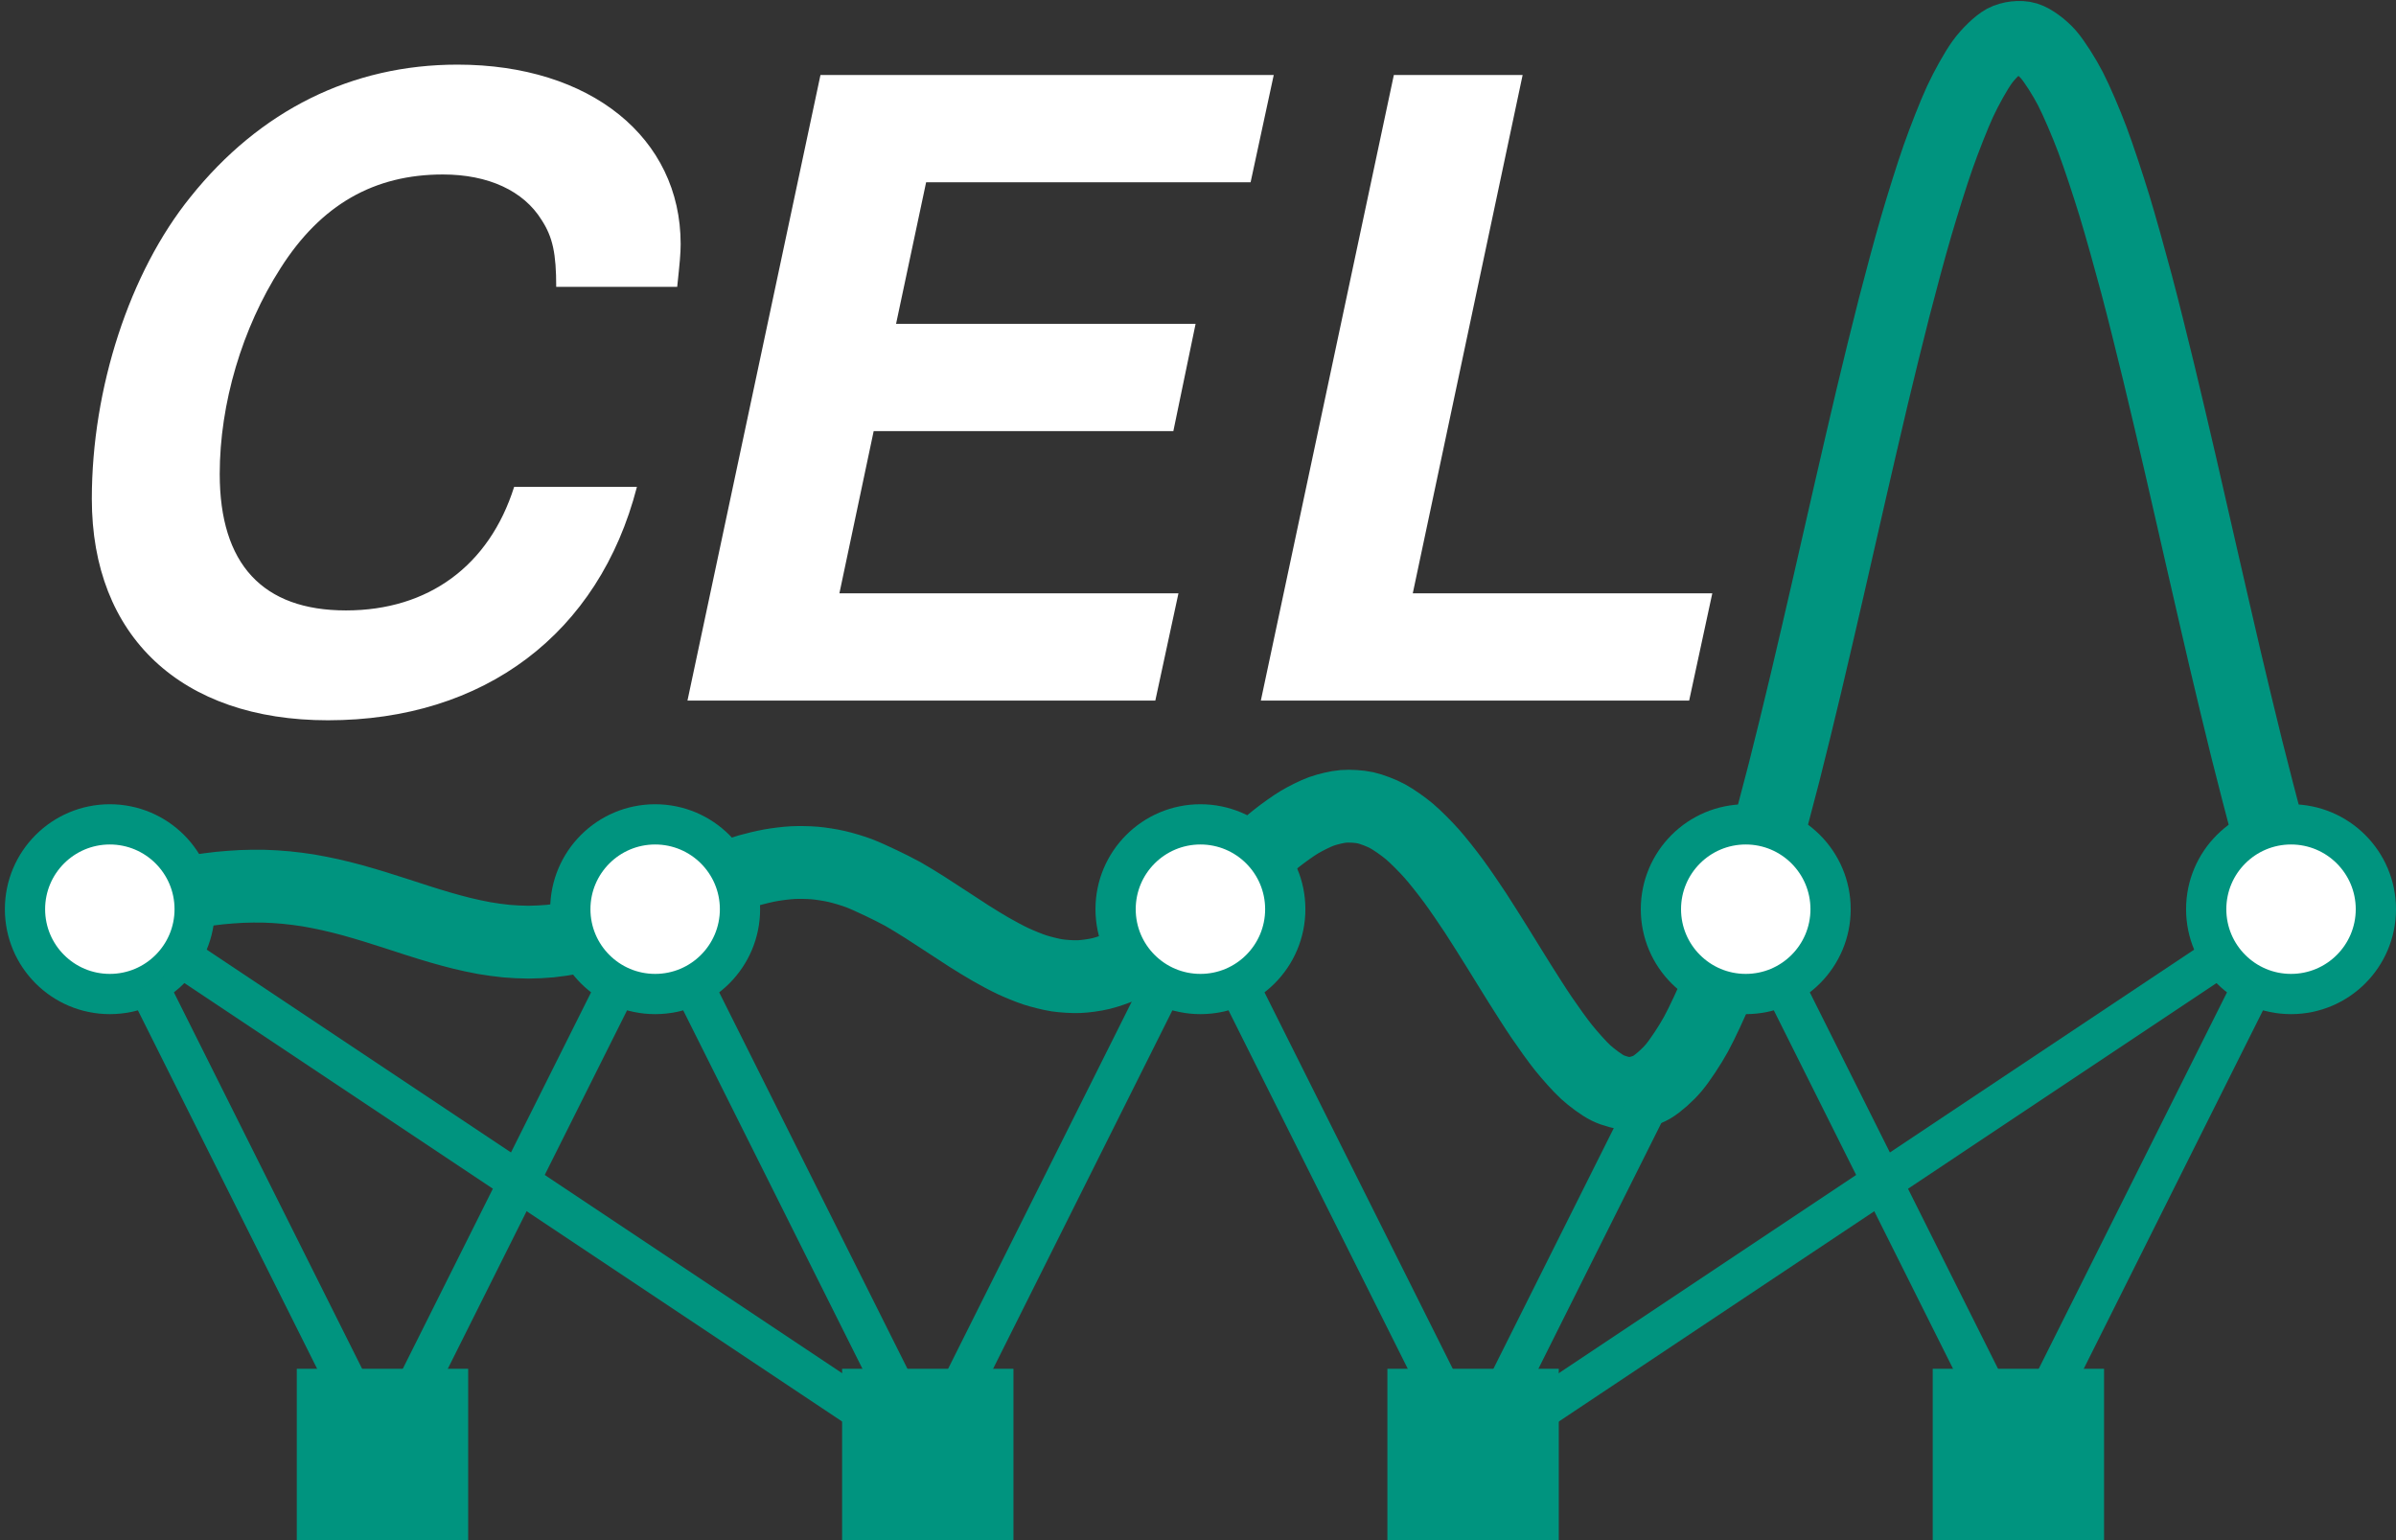 <?xml version="1.0" encoding="UTF-8" standalone="no"?>
<svg
   xmlns:dc="http://purl.org/dc/elements/1.1/"
   xmlns:cc="http://creativecommons.org/ns#"
   xmlns:rdf="http://www.w3.org/1999/02/22-rdf-syntax-ns#"
   xmlns:svg="http://www.w3.org/2000/svg"
   xmlns="http://www.w3.org/2000/svg"
   xmlns:xlink="http://www.w3.org/1999/xlink"
   id="svg185"
   version="1.2"
   viewBox="0 0 249.105 160.137"
   height="160.137pt"
   width="249.105pt">
  <rect x="0" y="0" width="249.105" height="160.137" fill="#333333" stroke="none"/>
  <defs
     id="defs76">
    <g
       id="g14">
      <symbol
         id="glyph0-0"
         overflow="visible">
        <path
           id="path2"
           d=""
           style="stroke:none;" />
      </symbol>
      <symbol
         id="glyph0-1"
         overflow="visible">
        <path
           id="path5"
           d="M 70.406 -43.016 C 70.672 -45.516 70.766 -46.484 70.766 -47.469 C 70.766 -58.531 61.391 -66.125 47.562 -66.125 C 36.594 -66.125 27.031 -61.391 19.812 -52.375 C 13.469 -44.531 9.547 -32.484 9.547 -20.969 C 9.547 -6.688 18.828 2.047 34.094 2.047 C 50.328 2.047 62.281 -6.953 66.219 -22.219 L 53.453 -22.219 C 50.859 -14.016 44.531 -9.375 35.969 -9.375 C 27.312 -9.375 22.844 -14.188 22.844 -23.562 C 22.844 -30.875 25.172 -38.734 29.172 -44.969 C 33.375 -51.578 38.906 -54.703 46.047 -54.703 C 50.781 -54.703 54.438 -53 56.312 -49.969 C 57.469 -48.188 57.828 -46.484 57.828 -43.016 Z M 70.406 -43.016 "
           style="stroke:none;" />
      </symbol>
      <symbol
         id="glyph0-2"
         overflow="visible">
        <path
           id="path8"
           d="M 26.406 -28.016 L 57.562 -28.016 L 59.875 -39.172 L 28.734 -39.172 L 31.859 -53.891 L 65.594 -53.891 L 68 -65.047 L 20.875 -65.047 L 7.047 0 L 55.688 0 L 58.094 -11.156 L 22.844 -11.156 Z M 26.406 -28.016 "
           style="stroke:none;" />
      </symbol>
      <symbol
         id="glyph0-3"
         overflow="visible">
        <path
           id="path11"
           d="M 34.359 -65.047 L 20.969 -65.047 L 7.141 0 L 51.672 0 L 54.078 -11.156 L 22.938 -11.156 Z M 34.359 -65.047 "
           style="stroke:none;" />
      </symbol>
    </g>
    <clipPath
       id="clip1">
      <path
         id="path16"
         d="M 0 0 L 249.105 0 L 249.105 160.137 L 0 160.137 Z M 0 0 " />
    </clipPath>
    <clipPath
       id="clip2">
      <path
         id="path19"
         d="M 0 26 L 80 26 L 80 160.137 L 0 160.137 Z M 0 26 " />
    </clipPath>
    <clipPath
       id="clip3">
      <path
         id="path22"
         d="M 0 26 L 137 26 L 137 160.137 L 0 160.137 Z M 0 26 " />
    </clipPath>
    <clipPath
       id="clip4">
      <path
         id="path25"
         d="M 56 26 L 193 26 L 193 160.137 L 56 160.137 Z M 56 26 " />
    </clipPath>
    <clipPath
       id="clip5">
      <path
         id="path28"
         d="M 113 26 L 249.105 26 L 249.105 160.137 L 113 160.137 Z M 113 26 " />
    </clipPath>
    <clipPath
       id="clip6">
      <path
         id="path31"
         d="M 170 26 L 249.105 26 L 249.105 160.137 L 170 160.137 Z M 170 26 " />
    </clipPath>
    <clipPath
       id="clip7">
      <path
         id="path34"
         d="M 30 142 L 49 142 L 49 160.137 L 30 160.137 Z M 30 142 " />
    </clipPath>
    <clipPath
       id="clip8">
      <path
         id="path37"
         d="M 87 142 L 106 142 L 106 160.137 L 87 160.137 Z M 87 142 " />
    </clipPath>
    <clipPath
       id="clip9">
      <path
         id="path40"
         d="M 144 142 L 163 142 L 163 160.137 L 144 160.137 Z M 144 142 " />
    </clipPath>
    <clipPath
       id="clip10">
      <path
         id="path43"
         d="M 200 142 L 219 142 L 219 160.137 L 200 160.137 Z M 200 142 " />
    </clipPath>
    <clipPath
       id="clip11">
      <path
         id="path46"
         d="M 0 43 L 96 43 L 96 160.137 L 0 160.137 Z M 0 43 " />
    </clipPath>
    <clipPath
       id="clip12">
      <path
         id="path49"
         d="M 0 40 L 149 40 L 149 160.137 L 0 160.137 Z M 0 40 " />
    </clipPath>
    <clipPath
       id="clip13">
      <path
         id="path52"
         d="M 0 43 L 124 43 L 124 160.137 L 0 160.137 Z M 0 43 " />
    </clipPath>
    <clipPath
       id="clip14">
      <path
         id="path55"
         d="M 12 43 L 153 43 L 153 160.137 L 12 160.137 Z M 12 43 " />
    </clipPath>
    <clipPath
       id="clip15">
      <path
         id="path58"
         d="M 40 43 L 181 43 L 181 160.137 L 40 160.137 Z M 40 43 " />
    </clipPath>
    <clipPath
       id="clip16">
      <path
         id="path61"
         d="M 69 43 L 209 43 L 209 160.137 L 69 160.137 Z M 69 43 " />
    </clipPath>
    <clipPath
       id="clip17">
      <path
         id="path64"
         d="M 97 43 L 237 43 L 237 160.137 L 97 160.137 Z M 97 43 " />
    </clipPath>
    <clipPath
       id="clip18">
      <path
         id="path67"
         d="M 126 43 L 249.105 43 L 249.105 160.137 L 126 160.137 Z M 126 43 " />
    </clipPath>
    <clipPath
       id="clip19">
      <path
         id="path70"
         d="M 100 40 L 249.105 40 L 249.105 160.137 L 100 160.137 Z M 100 40 " />
    </clipPath>
    <clipPath
       id="clip20">
      <path
         id="path73"
         d="M 154 43 L 249.105 43 L 249.105 160.137 L 154 160.137 Z M 154 43 " />
    </clipPath>
  </defs>
  <g
     id="surface649">
    <g
       style="clip-rule:nonzero"
       id="g80"
       clip-path="url(#clip1)">
      <path
         id="path78"
         transform="matrix(1,0,0,-1,209.846,94.537)"
         d="m -198.428,0.002 c 0,0 1.656,0.371 2.289,0.512 0.637,0.141 1.656,0.375 2.293,0.512 0.633,0.133 1.652,0.352 2.289,0.473 0.637,0.121 1.656,0.305 2.289,0.402 0.637,0.098 1.656,0.234 2.293,0.301 0.633,0.062 1.652,0.141 2.289,0.168 0.637,0.027 1.656,0.039 2.289,0.023 0.637,-0.016 1.656,-0.078 2.293,-0.141 0.633,-0.059 1.652,-0.191 2.289,-0.293 0.637,-0.102 1.656,-0.309 2.289,-0.449 0.637,-0.141 1.656,-0.395 2.293,-0.57 0.633,-0.172 1.652,-0.477 2.289,-0.668 0.637,-0.195 1.652,-0.523 2.289,-0.727 0.637,-0.203 1.656,-0.543 2.289,-0.742 0.637,-0.203 1.656,-0.52 2.293,-0.703 0.637,-0.184 1.652,-0.465 2.289,-0.617 0.637,-0.156 1.656,-0.375 2.289,-0.488 0.637,-0.109 1.656,-0.254 2.293,-0.312 0.633,-0.059 1.652,-0.109 2.289,-0.109 0.637,0 1.656,0.051 2.289,0.113 0.637,0.062 1.656,0.215 2.293,0.34 0.633,0.125 1.652,0.379 2.289,0.559 0.637,0.184 1.656,0.523 2.289,0.754 0.637,0.23 1.656,0.641 2.293,0.906 0.633,0.27 1.652,0.727 2.289,1.012 0.637,0.285 1.656,0.762 2.289,1.051 0.637,0.289 1.656,0.754 2.293,1.023 0.633,0.273 1.652,0.695 2.289,0.93 0.637,0.234 1.656,0.586 2.289,0.77 0.637,0.18 1.656,0.426 2.293,0.539 0.633,0.113 1.652,0.242 2.289,0.273 0.637,0.031 1.652,0.016 2.289,-0.039 0.637,-0.055 1.656,-0.215 2.289,-0.363 0.637,-0.145 1.656,-0.449 2.293,-0.688 0.633,-0.238 1.652,-0.715 2.289,-1.016 0.637,-0.301 1.656,-0.805 2.289,-1.156 0.637,-0.355 1.656,-0.992 2.293,-1.391 0.633,-0.402 1.652,-1.074 2.289,-1.488 0.637,-0.414 1.656,-1.09 2.289,-1.492 0.637,-0.402 1.656,-1.035 2.293,-1.395 0.633,-0.363 1.652,-0.914 2.289,-1.211 0.637,-0.297 1.656,-0.715 2.289,-0.922 0.637,-0.203 1.656,-0.461 2.293,-0.559 0.633,-0.094 1.652,-0.16 2.289,-0.133 0.637,0.023 1.656,0.168 2.289,0.324 0.637,0.152 1.656,0.508 2.293,0.793 0.633,0.281 1.652,0.84 2.289,1.238 0.637,0.398 1.652,1.137 2.289,1.633 0.637,0.496 1.656,1.379 2.289,1.949 0.637,0.566 1.656,1.543 2.293,2.152 0.633,0.605 1.652,1.617 2.289,2.23 0.637,0.609 1.656,1.598 2.289,2.172 0.637,0.57 1.656,1.465 2.293,1.957 0.633,0.496 1.652,1.234 2.289,1.613 0.637,0.379 1.656,0.891 2.289,1.121 0.637,0.227 1.656,0.473 2.293,0.523 0.633,0.051 1.652,-0.008 2.289,-0.148 0.637,-0.145 1.656,-0.531 2.289,-0.875 0.637,-0.344 1.656,-1.059 2.293,-1.598 0.633,-0.535 1.652,-1.562 2.289,-2.277 0.637,-0.715 1.656,-2.012 2.289,-2.871 0.637,-0.859 1.656,-2.367 2.293,-3.328 0.633,-0.965 1.652,-2.602 2.289,-3.617 0.637,-1.016 1.652,-2.691 2.289,-3.695 0.637,-1.008 1.656,-2.621 2.293,-3.551 0.633,-0.93 1.652,-2.367 2.289,-3.156 0.637,-0.785 1.652,-1.938 2.289,-2.52 0.637,-0.578 1.656,-1.34 2.289,-1.648 0.637,-0.312 1.656,-0.59 2.293,-0.578 0.633,0.012 1.652,0.289 2.289,0.664 0.637,0.375 1.656,1.273 2.289,2.035 0.637,0.762 1.656,2.301 2.293,3.457 0.633,1.16 1.652,3.348 2.289,4.898 0.637,1.547 1.656,4.352 2.289,6.262 0.637,1.91 1.656,5.273 2.293,7.5 0.633,2.227 1.652,6.066 2.289,8.551 0.637,2.48 1.656,6.68 2.289,9.344 0.637,2.664 1.656,7.094 2.293,9.852 0.633,2.758 1.652,7.266 2.289,10.023 0.637,2.758 1.656,7.188 2.289,9.844 0.637,2.66 1.656,6.848 2.293,9.312 0.633,2.461 1.652,6.262 2.289,8.434 0.637,2.176 1.652,5.434 2.289,7.238 0.637,1.805 1.656,4.406 2.289,5.77 0.637,1.367 1.656,3.199 2.293,4.07 0.633,0.871 1.652,1.863 2.289,2.207 0.637,0.34 1.656,0.457 2.289,0.262 0.637,-0.195 1.656,-0.945 2.293,-1.672 0.633,-0.727 1.652,-2.332 2.289,-3.566 0.637,-1.23 1.656,-3.617 2.289,-5.309 0.637,-1.688 1.656,-4.785 2.293,-6.863 0.633,-2.082 1.652,-5.734 2.289,-8.125 0.637,-2.391 1.656,-6.492 2.289,-9.105 0.637,-2.613 1.656,-6.992 2.293,-9.734 0.633,-2.738 1.652,-7.242 2.289,-10.008 0.637,-2.766 1.656,-7.234 2.289,-9.93 0.637,-2.699 1.656,-6.977 2.293,-9.52 0.633,-2.539 1.652,-6.492 2.289,-8.797 0.637,-2.305 2.289,-7.816 2.289,-7.816"
         style="fill:none;stroke:#00947f;stroke-width:7.572;stroke-linecap:butt;stroke-linejoin:miter;stroke-miterlimit:10;stroke-opacity:1" />
    </g>
    <path
       id="path82"
       d="m 20.238,94.535 c 0,-4.871 -3.949,-8.82 -8.82,-8.82 -4.871,0 -8.82,3.949 -8.82,8.82 0,4.875 3.949,8.82 8.82,8.82 4.871,0 8.82,-3.945 8.82,-8.82 z m 0,0"
       style="fill:#ffffff;fill-opacity:1;fill-rule:nonzero;stroke:none" />
    <g
       style="clip-rule:nonzero"
       id="g86"
       clip-path="url(#clip2)">
      <path
         id="path84"
         transform="matrix(1,0,0,-1,209.846,94.537)"
         d="m -189.608,0.002 c 0,4.871 -3.949,8.82 -8.82,8.82 -4.871,0 -8.82,-3.949 -8.82,-8.82 0,-4.875 3.949,-8.82 8.82,-8.82 4.871,0 8.82,3.945 8.82,8.82 z m 0,0"
         style="fill:none;stroke:#00947f;stroke-width:4.184;stroke-linecap:butt;stroke-linejoin:miter;stroke-miterlimit:10;stroke-opacity:1" />
    </g>
    <path
       id="path88"
       d="m 76.934,94.535 c 0,-4.871 -3.949,-8.82 -8.82,-8.82 -4.871,0 -8.82,3.949 -8.82,8.82 0,4.875 3.949,8.82 8.82,8.82 4.871,0 8.82,-3.945 8.82,-8.82 z m 0,0"
       style="fill:#ffffff;fill-opacity:1;fill-rule:nonzero;stroke:none" />
    <g
       style="clip-rule:nonzero"
       id="g92"
       clip-path="url(#clip3)">
      <path
         id="path90"
         transform="matrix(1,0,0,-1,209.846,94.537)"
         d="m -132.912,0.002 c 0,4.871 -3.949,8.82 -8.82,8.82 -4.871,0 -8.82,-3.949 -8.82,-8.82 0,-4.875 3.949,-8.82 8.82,-8.82 4.871,0 8.82,3.945 8.82,8.82 z m 0,0"
         style="fill:none;stroke:#00947f;stroke-width:4.184;stroke-linecap:butt;stroke-linejoin:miter;stroke-miterlimit:10;stroke-opacity:1" />
    </g>
    <path
       id="path94"
       d="m 133.625,94.535 c 0,-4.871 -3.949,-8.82 -8.82,-8.82 -4.871,0 -8.82,3.949 -8.82,8.82 0,4.875 3.949,8.82 8.82,8.82 4.871,0 8.82,-3.945 8.82,-8.82 z m 0,0"
       style="fill:#ffffff;fill-opacity:1;fill-rule:nonzero;stroke:none" />
    <g
       style="clip-rule:nonzero"
       id="g98"
       clip-path="url(#clip4)">
      <path
         id="path96"
         transform="matrix(1,0,0,-1,209.846,94.537)"
         d="m -76.221,0.002 c 0,4.871 -3.949,8.82 -8.82,8.82 -4.871,0 -8.82,-3.949 -8.82,-8.82 0,-4.875 3.949,-8.82 8.82,-8.82 4.871,0 8.82,3.945 8.82,8.82 z m 0,0"
         style="fill:none;stroke:#00947f;stroke-width:4.184;stroke-linecap:butt;stroke-linejoin:miter;stroke-miterlimit:10;stroke-opacity:1" />
    </g>
    <path
       id="path100"
       d="m 190.32,94.535 c 0,-4.871 -3.949,-8.82 -8.82,-8.82 -4.871,0 -8.82,3.949 -8.82,8.82 0,4.875 3.949,8.82 8.82,8.82 4.871,0 8.82,-3.945 8.82,-8.82 z m 0,0"
       style="fill:#ffffff;fill-opacity:1;fill-rule:nonzero;stroke:none" />
    <g
       style="clip-rule:nonzero"
       id="g104"
       clip-path="url(#clip5)">
      <path
         id="path102"
         transform="matrix(1,0,0,-1,209.846,94.537)"
         d="m -19.526,0.002 c 0,4.871 -3.949,8.82 -8.82,8.82 -4.871,0 -8.82,-3.949 -8.82,-8.82 0,-4.875 3.949,-8.82 8.82,-8.82 4.871,0 8.82,3.945 8.82,8.82 z m 0,0"
         style="fill:none;stroke:#00947f;stroke-width:4.184;stroke-linecap:butt;stroke-linejoin:miter;stroke-miterlimit:10;stroke-opacity:1" />
    </g>
    <path
       id="path106"
       d="m 247.012,94.535 c 0,-4.871 -3.949,-8.82 -8.82,-8.82 -4.871,0 -8.82,3.949 -8.82,8.82 0,4.875 3.949,8.82 8.82,8.82 4.871,0 8.82,-3.945 8.82,-8.82 z m 0,0"
       style="fill:#ffffff;fill-opacity:1;fill-rule:nonzero;stroke:none" />
    <g
       style="clip-rule:nonzero"
       id="g110"
       clip-path="url(#clip6)">
      <path
         id="path108"
         transform="matrix(1,0,0,-1,209.846,94.537)"
         d="m 37.166,0.002 c 0,4.871 -3.949,8.82 -8.82,8.82 -4.871,0 -8.82,-3.949 -8.82,-8.82 0,-4.875 3.949,-8.82 8.82,-8.82 4.871,0 8.82,3.945 8.82,8.82 z m 0,0"
         style="fill:none;stroke:#00947f;stroke-width:4.184;stroke-linecap:butt;stroke-linejoin:miter;stroke-miterlimit:10;stroke-opacity:1" />
    </g>
    <path
       id="path112"
       d="M 46.582,144.414 H 32.949 v 13.633 h 13.633 z m 0,0"
       style="fill:#00947f;fill-opacity:1;fill-rule:nonzero;stroke:none" />
    <g
       style="clip-rule:nonzero"
       id="g116"
       clip-path="url(#clip7)">
      <path
         id="path114"
         transform="matrix(1,0,0,-1,209.846,94.537)"
         d="m -163.264,-49.877 h -13.633 v -13.633 h 13.633 z m 0,0"
         style="fill:none;stroke:#00947f;stroke-width:4.184;stroke-linecap:butt;stroke-linejoin:miter;stroke-miterlimit:10;stroke-opacity:1" />
    </g>
    <path
       id="path118"
       d="M 103.273,144.414 H 89.645 v 13.633 h 13.629 z m 0,0"
       style="fill:#00947f;fill-opacity:1;fill-rule:nonzero;stroke:none" />
    <g
       style="clip-rule:nonzero"
       id="g122"
       clip-path="url(#clip8)">
      <path
         id="path120"
         transform="matrix(1,0,0,-1,209.846,94.537)"
         d="m -106.573,-49.877 h -13.629 v -13.633 h 13.629 z m 0,0"
         style="fill:none;stroke:#00947f;stroke-width:4.184;stroke-linecap:butt;stroke-linejoin:miter;stroke-miterlimit:10;stroke-opacity:1" />
    </g>
    <path
       id="path124"
       d="m 159.969,144.414 h -13.633 v 13.633 h 13.633 z m 0,0"
       style="fill:#00947f;fill-opacity:1;fill-rule:nonzero;stroke:none" />
    <g
       style="clip-rule:nonzero"
       id="g128"
       clip-path="url(#clip9)">
      <path
         id="path126"
         transform="matrix(1,0,0,-1,209.846,94.537)"
         d="m -49.877,-49.877 h -13.633 v -13.633 h 13.633 z m 0,0"
         style="fill:none;stroke:#00947f;stroke-width:4.184;stroke-linecap:butt;stroke-linejoin:miter;stroke-miterlimit:10;stroke-opacity:1" />
    </g>
    <path
       id="path130"
       d="m 216.66,144.414 h -13.629 v 13.633 h 13.629 z m 0,0"
       style="fill:#00947f;fill-opacity:1;fill-rule:nonzero;stroke:none" />
    <g
       style="clip-rule:nonzero"
       id="g134"
       clip-path="url(#clip10)">
      <path
         id="path132"
         transform="matrix(1,0,0,-1,209.846,94.537)"
         d="M 6.814,-49.877 H -6.815 V -63.51 H 6.814 Z m 0,0"
         style="fill:none;stroke:#00947f;stroke-width:4.184;stroke-linecap:butt;stroke-linejoin:miter;stroke-miterlimit:10;stroke-opacity:1" />
    </g>
    <g
       style="clip-rule:nonzero"
       id="g138"
       clip-path="url(#clip11)">
      <path
         id="path136"
         transform="matrix(1,0,0,-1,209.846,94.537)"
         d="m -194.483,-7.889 20.992,-41.988"
         style="fill:none;stroke:#00947f;stroke-width:4.184;stroke-linecap:butt;stroke-linejoin:miter;stroke-miterlimit:10;stroke-opacity:1" />
    </g>
    <g
       style="clip-rule:nonzero"
       id="g142"
       clip-path="url(#clip12)">
      <path
         id="path140"
         transform="matrix(1,0,0,-1,209.846,94.537)"
         d="M -191.088,-4.893 -120.201,-52.151"
         style="fill:none;stroke:#00947f;stroke-width:4.184;stroke-linecap:butt;stroke-linejoin:miter;stroke-miterlimit:10;stroke-opacity:1" />
    </g>
    <g
       style="clip-rule:nonzero"
       id="g146"
       clip-path="url(#clip13)">
      <path
         id="path144"
         transform="matrix(1,0,0,-1,209.846,94.537)"
         d="m -145.678,-7.889 -20.996,-41.988"
         style="fill:none;stroke:#00947f;stroke-width:4.184;stroke-linecap:butt;stroke-linejoin:miter;stroke-miterlimit:10;stroke-opacity:1" />
    </g>
    <g
       style="clip-rule:nonzero"
       id="g150"
       clip-path="url(#clip14)">
      <path
         id="path148"
         transform="matrix(1,0,0,-1,209.846,94.537)"
         d="m -137.791,-7.889 20.996,-41.988"
         style="fill:none;stroke:#00947f;stroke-width:4.184;stroke-linecap:butt;stroke-linejoin:miter;stroke-miterlimit:10;stroke-opacity:1" />
    </g>
    <g
       style="clip-rule:nonzero"
       id="g154"
       clip-path="url(#clip15)">
      <path
         id="path152"
         transform="matrix(1,0,0,-1,209.846,94.537)"
         d="M -88.983,-7.889 -109.979,-49.877"
         style="fill:none;stroke:#00947f;stroke-width:4.184;stroke-linecap:butt;stroke-linejoin:miter;stroke-miterlimit:10;stroke-opacity:1" />
    </g>
    <g
       style="clip-rule:nonzero"
       id="g158"
       clip-path="url(#clip16)">
      <path
         id="path156"
         transform="matrix(1,0,0,-1,209.846,94.537)"
         d="m -81.096,-7.889 20.996,-41.988"
         style="fill:none;stroke:#00947f;stroke-width:4.184;stroke-linecap:butt;stroke-linejoin:miter;stroke-miterlimit:10;stroke-opacity:1" />
    </g>
    <g
       style="clip-rule:nonzero"
       id="g162"
       clip-path="url(#clip17)">
      <path
         id="path160"
         transform="matrix(1,0,0,-1,209.846,94.537)"
         d="M -32.291,-7.889 -53.287,-49.877"
         style="fill:none;stroke:#00947f;stroke-width:4.184;stroke-linecap:butt;stroke-linejoin:miter;stroke-miterlimit:10;stroke-opacity:1" />
    </g>
    <g
       style="clip-rule:nonzero"
       id="g166"
       clip-path="url(#clip18)">
      <path
         id="path164"
         transform="matrix(1,0,0,-1,209.846,94.537)"
         d="M -24.401,-7.889 -3.409,-49.877"
         style="fill:none;stroke:#00947f;stroke-width:4.184;stroke-linecap:butt;stroke-linejoin:miter;stroke-miterlimit:10;stroke-opacity:1" />
    </g>
    <g
       style="clip-rule:nonzero"
       id="g170"
       clip-path="url(#clip19)">
      <path
         id="path168"
         transform="matrix(1,0,0,-1,209.846,94.537)"
         d="M 21.009,-4.893 -49.877,-52.151"
         style="fill:none;stroke:#00947f;stroke-width:4.184;stroke-linecap:butt;stroke-linejoin:miter;stroke-miterlimit:10;stroke-opacity:1" />
    </g>
    <g
       style="clip-rule:nonzero"
       id="g174"
       clip-path="url(#clip20)">
      <path
         id="path172"
         transform="matrix(1,0,0,-1,209.846,94.537)"
         d="M 24.404,-7.889 3.408,-49.877"
         style="fill:none;stroke:#00947f;stroke-width:4.184;stroke-linecap:butt;stroke-linejoin:miter;stroke-miterlimit:10;stroke-opacity:1" />
    </g>
    <g
       id="g182"
       style="fill:#ffffff;fill-opacity:1">
      <use
         height="100%"
         width="100%"
         id="use176"
         y="72.845"
         x="0"
         xlink:href="#glyph0-1" />
      <use
         height="100%"
         width="100%"
         id="use178"
         y="72.845"
         x="64.427"
         xlink:href="#glyph0-2" />
      <use
         height="100%"
         width="100%"
         id="use180"
         y="72.845"
         x="123.945"
         xlink:href="#glyph0-3" />
    </g>
  </g>
</svg>
